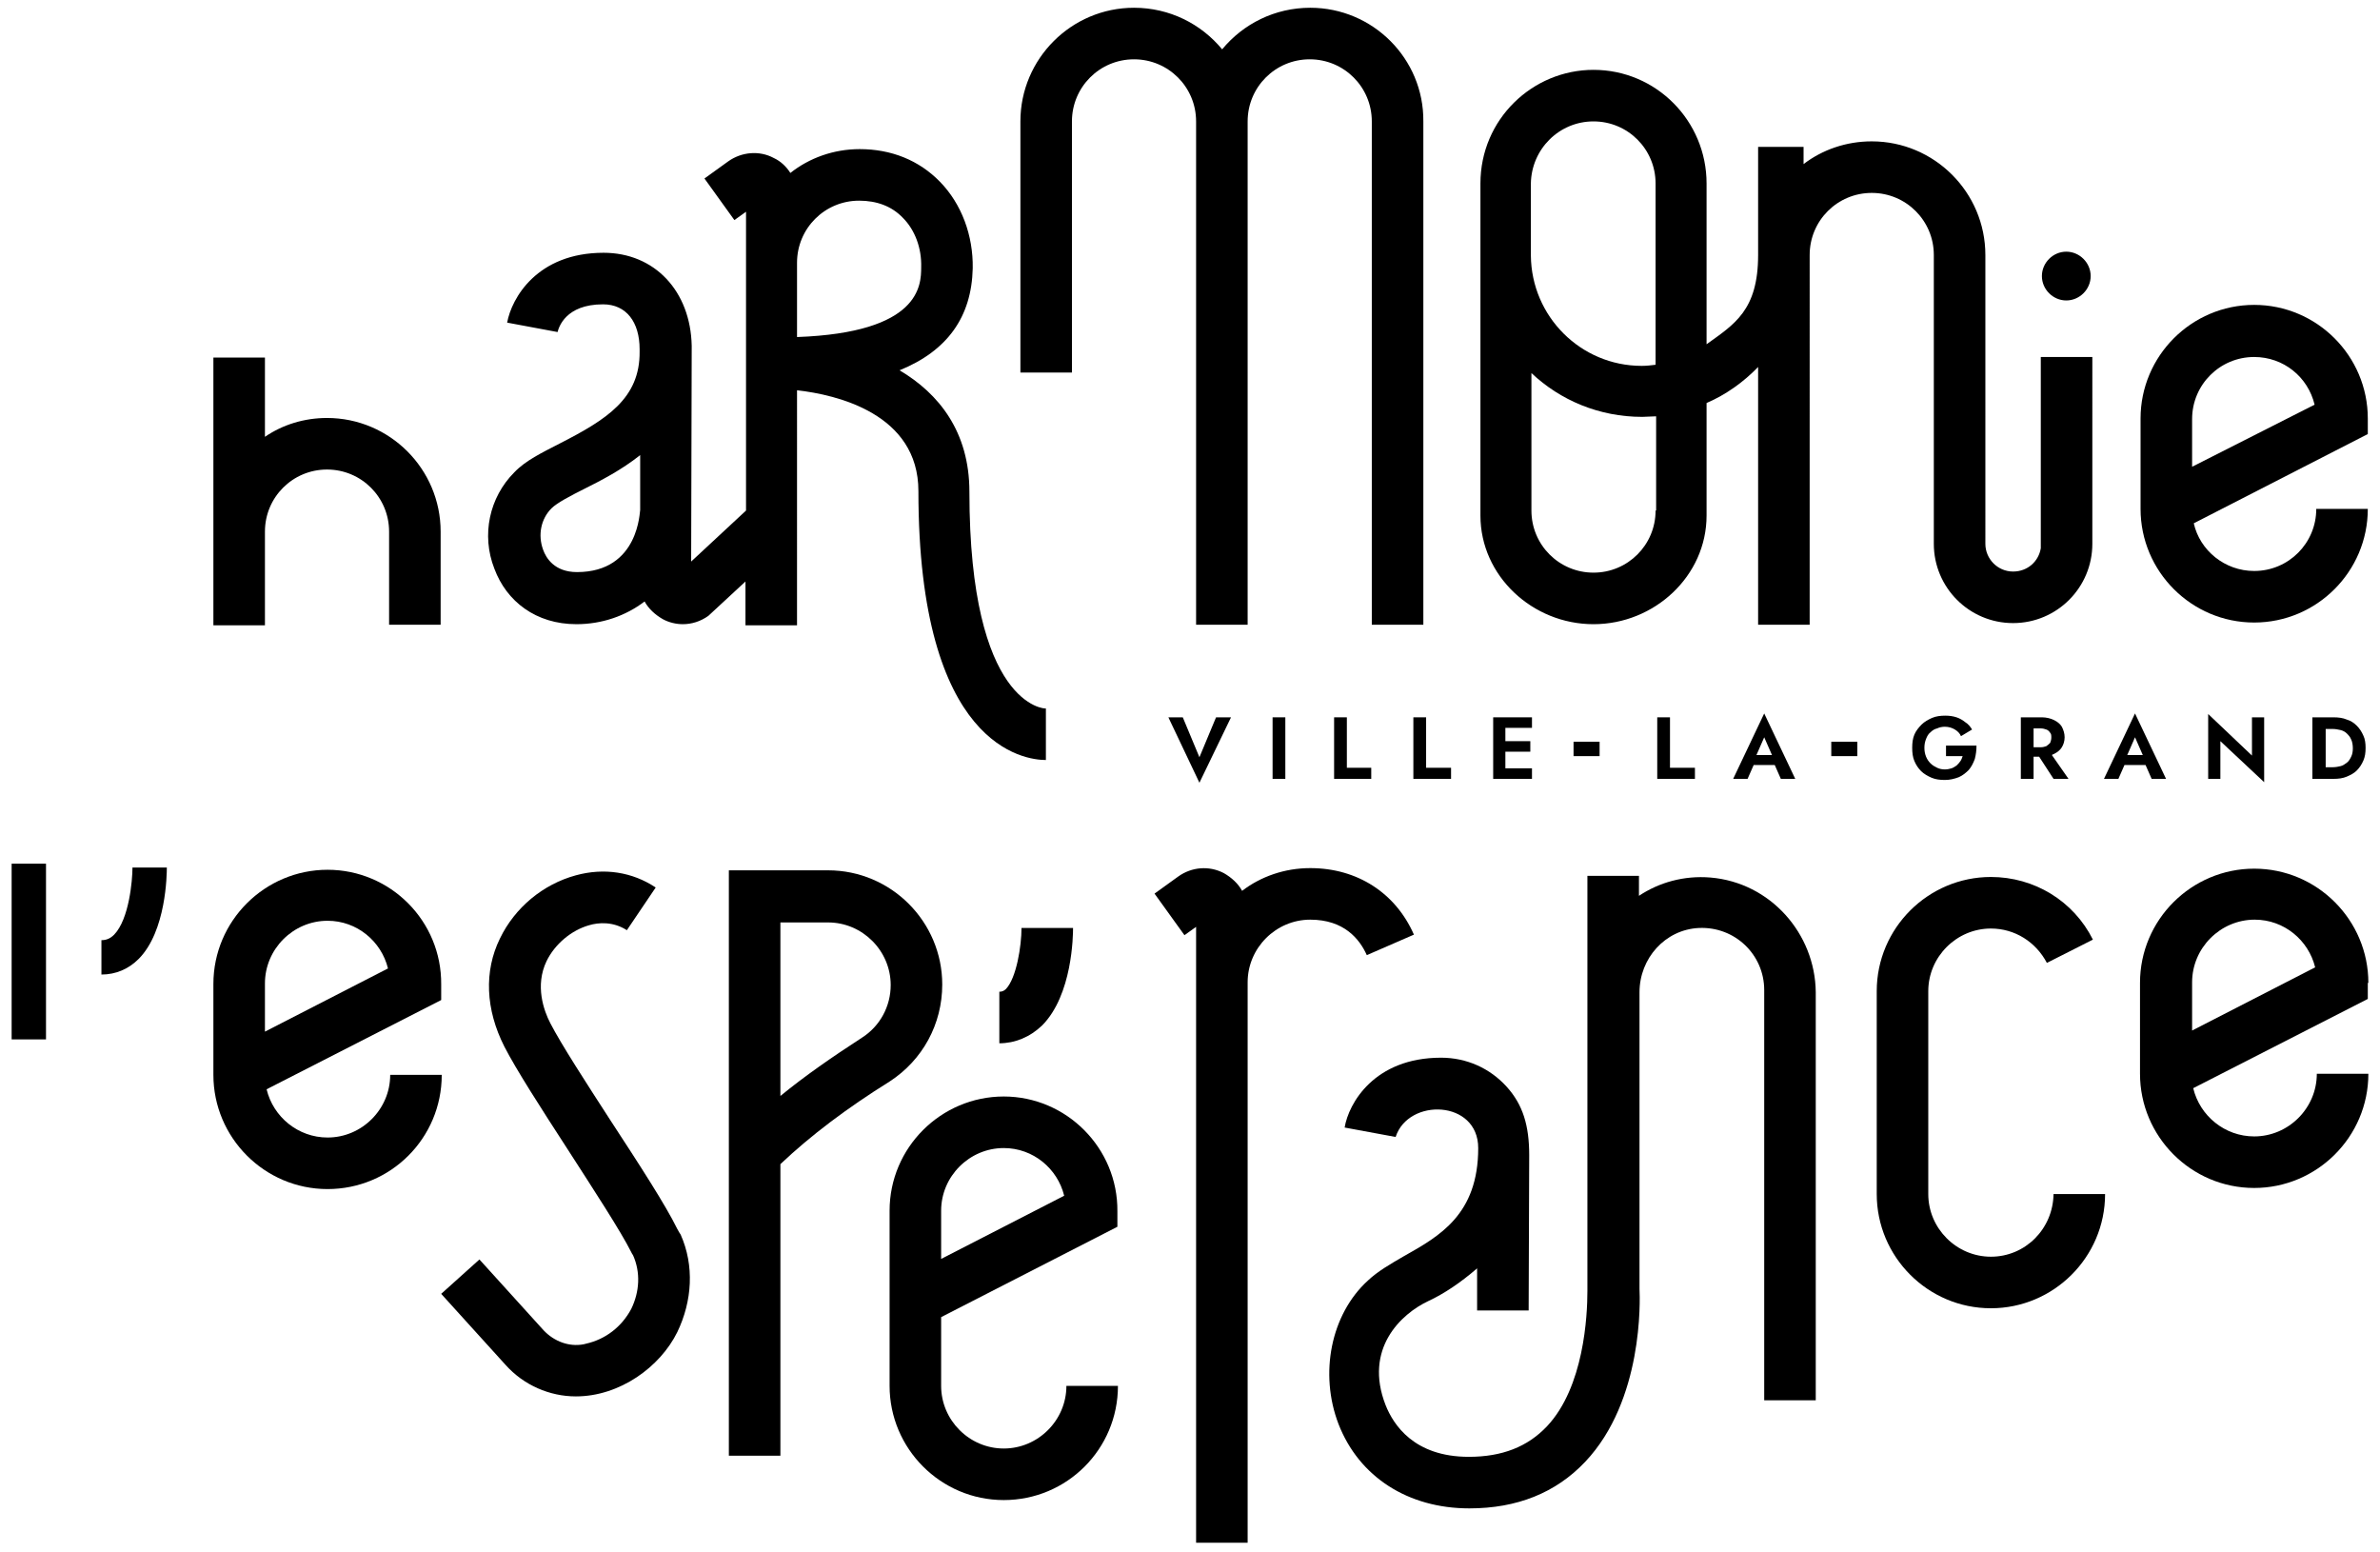 <?xml version="1.0" encoding="UTF-8"?> <svg xmlns="http://www.w3.org/2000/svg" xmlns:xlink="http://www.w3.org/1999/xlink" version="1.1" id="Calque_1" x="0px" y="0px" viewBox="0 0 429.4 279.9" style="enable-background:new 0 0 429.4 279.9;" xml:space="preserve"> <g> <g> <polygon points="216.4,136.6 213.4,129.4 210.8,129.4 216.4,141.2 222.1,129.4 219.4,129.4 "></polygon> <rect x="229.6" y="129.4" width="2.3" height="11.1"></rect> <polygon points="243,129.4 240.7,129.4 240.7,140.5 247.4,140.5 247.4,138.5 243,138.5 "></polygon> <polygon points="257.3,129.4 255,129.4 255,140.5 261.8,140.5 261.8,138.5 257.3,138.5 "></polygon> <polygon points="270.8,129.4 269.4,129.4 269.4,140.5 270.8,140.5 271.6,140.5 276.4,140.5 276.4,138.6 271.6,138.6 271.6,135.6 276.1,135.6 276.1,133.7 271.6,133.7 271.6,131.3 276.4,131.3 276.4,129.4 271.6,129.4 "></polygon> <rect x="283.9" y="133.8" width="4.7" height="2.6"></rect> <polygon points="301.3,129.4 299,129.4 299,140.5 305.8,140.5 305.8,138.5 301.3,138.5 "></polygon> <path d="M312.7,140.5h2.6l1.1-2.5h3.8l1.1,2.5h2.6l-5.6-11.8L312.7,140.5z M319.7,136.2h-2.8l1.4-3.2L319.7,136.2z"></path> <rect x="330.4" y="133.8" width="4.7" height="2.6"></rect> <path d="M350.9,136.4h3.2c-0.1,0.3-0.2,0.6-0.4,0.9c-0.2,0.3-0.4,0.5-0.7,0.8c-0.3,0.2-0.6,0.4-0.9,0.5c-0.3,0.1-0.8,0.2-1.2,0.2 c-0.5,0-1-0.1-1.4-0.3c-0.4-0.2-0.8-0.4-1.2-0.8c-0.3-0.3-0.6-0.7-0.8-1.2c-0.2-0.5-0.3-1-0.3-1.6s0.1-1.1,0.3-1.6 c0.2-0.5,0.4-0.9,0.8-1.2c0.3-0.3,0.7-0.6,1.2-0.7c0.4-0.2,0.9-0.3,1.4-0.3c0.7,0,1.3,0.2,1.8,0.5c0.5,0.3,0.9,0.7,1.1,1.2l2-1.2 c-0.3-0.5-0.7-1-1.2-1.3c-0.5-0.4-1-0.7-1.6-0.9c-0.6-0.2-1.3-0.3-2-0.3c-0.9,0-1.7,0.1-2.4,0.4c-0.7,0.3-1.4,0.7-1.9,1.2 c-0.5,0.5-1,1.1-1.3,1.8c-0.3,0.7-0.4,1.5-0.4,2.4c0,0.9,0.1,1.7,0.4,2.4c0.3,0.7,0.7,1.3,1.2,1.8c0.5,0.5,1.2,0.9,1.9,1.2 c0.7,0.3,1.5,0.4,2.4,0.4c0.9,0,1.7-0.2,2.5-0.5c0.7-0.3,1.3-0.8,1.8-1.3c0.5-0.6,0.8-1.2,1.1-2c0.2-0.8,0.3-1.5,0.3-2.4h-5.5 V136.4z"></path> <path d="M370.6,136c0.6-0.3,1.1-0.7,1.4-1.2c0.3-0.5,0.5-1.1,0.5-1.8c0-0.7-0.2-1.3-0.5-1.9c-0.3-0.5-0.8-0.9-1.4-1.2 s-1.4-0.5-2.2-0.5h-1.5H366h-1.4v11.1h2.3v-4h1l2.6,4h2.7l-3-4.3C370.3,136.1,370.4,136.1,370.6,136z M366.9,131.4h1.3 c0.4,0,0.7,0.1,1,0.2c0.3,0.1,0.5,0.3,0.7,0.6c0.2,0.2,0.2,0.5,0.2,0.9c0,0.3-0.1,0.6-0.2,0.9c-0.2,0.2-0.4,0.4-0.7,0.6 c-0.3,0.1-0.6,0.2-1,0.2h-1.3V131.4z"></path> <path d="M379.6,140.5h2.6l1.1-2.5h3.8l1.1,2.5h2.6l-5.6-11.8L379.6,140.5z M386.6,136.2h-2.8l1.4-3.2L386.6,136.2z"></path> <polygon points="406.3,136.3 398.4,128.8 398.4,140.5 400.6,140.5 400.6,133.7 408.5,141.1 408.5,129.4 406.3,129.4 "></polygon> <path d="M426.4,132.7c-0.3-0.7-0.7-1.3-1.2-1.8c-0.5-0.5-1.1-0.9-1.8-1.1c-0.7-0.3-1.5-0.4-2.4-0.4h-1.4h-0.9h-1.5v11.1h1.5h0.9 h1.4c0.9,0,1.7-0.1,2.4-0.4c0.7-0.3,1.3-0.6,1.8-1.1c0.5-0.5,0.9-1.1,1.2-1.8c0.3-0.7,0.4-1.4,0.4-2.3 C426.8,134.1,426.7,133.3,426.4,132.7z M424.2,136.5c-0.2,0.4-0.4,0.8-0.8,1.1s-0.7,0.5-1.1,0.6c-0.4,0.1-0.9,0.2-1.4,0.2h-1.3 v-6.9h1.3c0.5,0,0.9,0.1,1.4,0.2c0.4,0.1,0.8,0.3,1.1,0.6c0.3,0.3,0.6,0.6,0.8,1.1c0.2,0.4,0.3,1,0.3,1.6 C424.5,135.6,424.4,136.1,424.2,136.5z"></path> </g> <path d="M236.4,1.4c-6.4,0-12.1,2.9-15.9,7.5c-3.8-4.6-9.5-7.5-15.9-7.5c-11.3,0-20.5,9.2-20.5,20.5v45.3h9.3V21.9 c0-6.2,5-11.2,11.2-11.2c6.2,0,11.2,5,11.2,11.2c0,0,0,0,0,0v90.8h0h9.3h0V21.9c0,0,0,0,0,0c0-6.2,5-11.2,11.2-11.2 c6.2,0,11.2,5,11.2,11.2v90.8h9.3V21.9C256.9,10.6,247.7,1.4,236.4,1.4z"></path> <path d="M59,75.4c-4.1,0-8,1.2-11.2,3.4V64.5h-9.3v31.5v16.8h9.3V95.9c0-6.2,5-11.2,11.2-11.2s11.2,5,11.2,11.2v16.8h9.3V95.9 C79.5,84.6,70.3,75.4,59,75.4z"></path> <path d="M372.8,54.2c2.4,0,4.4-2,4.4-4.4c0-2.4-2-4.4-4.4-4.4c-2.4,0-4.4,2-4.4,4.4C368.4,52.2,370.4,54.2,372.8,54.2z"></path> <path d="M427.2,75.5c0-11.3-9.2-20.5-20.5-20.5s-20.5,9.2-20.5,20.5v16.3c0,11.3,9.2,20.5,20.5,20.5s20.5-9.2,20.5-20.5h-9.3 c0,6.2-5,11.2-11.2,11.2c-5.3,0-9.8-3.7-10.9-8.6l31.4-16.1V75.5z M395.5,84.2v-8.6c0-6.2,5-11.2,11.2-11.2c5.3,0,9.7,3.6,10.9,8.6 L395.5,84.2z"></path> <g> <path d="M23.9,156.5c0,2.3-0.6,9.3-3.3,12.1c-0.7,0.7-1.4,1-2.3,1l0,6.2c2.6,0,4.9-1,6.7-2.8c5-5,5.1-15.3,5.1-16.5L23.9,156.5z"></path> <rect x="2.1" y="155.8" width="6.2" height="31.7"></rect> </g> <path d="M359.2,226.7c-6.2,0-11.3-5.1-11.3-11.3v-36.6c0-6.2,5.1-11.3,11.3-11.3c4.3,0,8.1,2.4,10.1,6.2l8.3-4.2 c-3.5-7-10.6-11.3-18.4-11.3c-11.3,0-20.6,9.2-20.6,20.6v36.6c0,11.3,9.2,20.6,20.6,20.6c11.3,0,20.6-9.2,20.6-20.6h-9.3 C370.4,221.7,365.4,226.7,359.2,226.7z"></path> <path d="M427.3,177.3c0-11.3-9.2-20.6-20.6-20.6c-11.3,0-20.6,9.2-20.6,20.6v16.4c0,11.3,9.2,20.6,20.6,20.6 c11.3,0,20.6-9.2,20.6-20.6H418c0,6.2-5.1,11.3-11.3,11.3c-5.3,0-9.8-3.7-11-8.7l31.5-16.1V177.3z M395.5,185.9v-8.7 c0-6.2,5.1-11.3,11.3-11.3c5.3,0,9.7,3.7,10.9,8.6L395.5,185.9z"></path> <path d="M246.6,172.3l8.5-3.7c-3.3-7.5-10.2-12-18.7-12c-4.6,0-8.9,1.5-12.3,4.1c-0.7-1.3-1.9-2.4-3.3-3.2 c-2.7-1.4-5.8-1.1-8.2,0.6l-4.3,3.1l5.4,7.5l2.1-1.5v111.1h9.3V178.4v-1.2c0-6.2,5.1-11.3,11.3-11.3 C242.5,165.9,245.3,169.4,246.6,172.3z"></path> <path d="M59.1,156.9c-11.3,0-20.6,9.2-20.6,20.6v16.4c0,11.3,9.2,20.6,20.6,20.6s20.6-9.2,20.6-20.6h-9.3c0,6.2-5.1,11.3-11.3,11.3 c-5.3,0-9.8-3.7-11-8.7l31.5-16.1v-2.8C79.7,166.1,70.4,156.9,59.1,156.9z M47.8,186.1v-8.7c0-6.2,5.1-11.3,11.3-11.3 c5.3,0,9.7,3.7,10.9,8.6L47.8,186.1z"></path> <g> <g> <path d="M181.1,197.8c-11.3,0-20.6,9.2-20.6,20.6V250c0,11.3,9.2,20.6,20.6,20.6s20.6-9.2,20.6-20.6h-9.3 c0,6.2-5.1,11.3-11.3,11.3s-11.3-5.1-11.3-11.3v-12.4l31.8-16.3v-2.8C201.7,207.1,192.4,197.8,181.1,197.8z M169.8,227.1v-8.7 c0-6.2,5.1-11.3,11.3-11.3c5.3,0,9.7,3.7,10.9,8.6L169.8,227.1z"></path> <path d="M188,185c5.5-5.5,5.6-16.3,5.6-17.6l-9.3,0c0,3.2-0.9,9-2.8,11c-0.4,0.4-0.8,0.5-1.2,0.5l0,9.3 C183.1,188.2,185.8,187.1,188,185z"></path> </g> </g> <path d="M308.6,158.3c-4.8-0.4-9.3,0.9-12.9,3.3v-3.6h-9.3l0,74.9c0,4.4-0.6,17.3-7.3,24.4c-3.5,3.7-8.1,5.5-14.1,5.5 c-9.9,0-13.6-5.8-15-9.3c-4-10.2,2.8-16.5,7.7-18.8c2.8-1.3,5.8-3.3,8.8-5.9l0,7.6l9.3,0l0.1-28c0-5.3-1.1-9.1-4.1-12.4 c-3-3.3-7.2-5.2-11.8-5.2c-12.1,0-16.7,8.3-17.4,12.6l9.2,1.7c2.3-7.1,14.9-6.7,14.9,2c0,12-7,15.9-13.4,19.5 c-2.4,1.4-4.7,2.7-6.5,4.4c-6.7,6.1-8.8,16.8-5.3,25.9c3.7,9.5,12.5,15.2,23.6,15.2c8.6,0,15.6-2.8,20.9-8.4 c10.5-11.1,9.9-29.2,9.8-31.2v-53.5c0-6.1,4.6-11.3,10.7-11.6c6.5-0.3,11.8,4.8,11.8,11.2v74h9.3v-73.6 C327.5,168.4,319.4,159.2,308.6,158.3z"></path> <path d="M174.9,88.7c0-10.8-5.5-17.7-12.6-21.9c8.6-3.5,13-9.6,13.2-18.4c0.1-5.9-2-11.6-5.9-15.6c-3.8-3.9-8.8-5.9-14.5-5.9 c-4.7,0-9.1,1.6-12.5,4.3c-0.7-1.1-1.7-2.1-3-2.7c-2.6-1.4-5.8-1.1-8.2,0.6l-4.3,3.1l5.4,7.5l2.1-1.5v53.9l-9.9,9.2l0.1-38.9 c-0.2-9.9-6.7-16.8-15.9-16.8c-12,0-16.6,8.2-17.4,12.6l9.1,1.7c0.2-0.8,1.4-5,8.2-5c4.2,0,6.6,3.2,6.6,8.1l0,0.4 c0.1,8.5-6,12.3-14.4,16.6c-3.3,1.7-6.2,3.1-8.2,5.2c-4.5,4.5-6,11.3-3.6,17.4c2.2,5.9,7.5,10,14.8,10c4.6,0,8.9-1.5,12.3-4.1 c0.7,1.3,1.9,2.4,3.3,3.2c1.1,0.6,2.4,0.9,3.6,0.9c1.6,0,3.2-0.5,4.6-1.5l6.7-6.2v7.9h9.3V70.4c7.1,0.8,21.9,4.2,21.9,18.2 c0,46.2,19.2,48.5,23,48.5v-9.3C188.6,127.9,174.9,127.5,174.9,88.7z M104.1,103.2c-4.1,0-5.6-2.6-6.1-4c-1-2.7-0.4-5.6,1.5-7.5 c1-1,3.5-2.3,5.9-3.5c3-1.5,6.7-3.4,10.1-6.1l0,9.9C115.4,92,115.4,103.2,104.1,103.2z M143.8,60.8V47.4c0-6.2,5-11.2,11.2-11.2 c3.2,0,5.9,1,7.9,3.1c2.2,2.2,3.4,5.5,3.3,8.9C166.2,51.5,166,60,143.8,60.8z"></path> <path d="M377.6,64.4h-9.4v34.5c-0.4,2.4-2.4,4.2-5,4.2c-2.8,0-5-2.3-5-5V46c0-11.3-9.2-20.5-20.5-20.5c-4.6,0-8.9,1.5-12.3,4.1 v-3.1h-8.2V46c0,10-4.3,12.5-9.3,16.1v-29c0-11.3-9.1-20.5-20.4-20.5c-11,0-20.4,8.9-20.4,20.5V46l0,0c0,0,0,0,0,0.1V93 c0,10.9,9.4,19.6,20.4,19.6c11,0,20.4-8.7,20.4-19.6V72.7c3.5-1.5,6.7-3.8,9.3-6.5v46.5h9.3V46c0-6.2,5-11.2,11.2-11.2 c6.2,0,11.2,5,11.2,11.2v52.1c0,7.9,6.4,14.3,14.3,14.3c7.9,0,14.3-6.4,14.3-14.3V64.4z M287.5,21.9c6.2,0,11.2,5,11.2,11.2v32.7 c-0.8,0.1-1.6,0.2-2.5,0.2c-11,0-19.9-8.9-20-19.9V33.1C276.3,26.9,281.3,21.9,287.5,21.9z M298.7,92.1c0,6.2-5,11.2-11.2,11.2 s-11.2-5-11.2-11.2V67.3c5.2,4.9,12.2,7.9,20,7.9c0.8,0,1.7-0.1,2.5-0.1V92.1z"></path> <g> <g> <path d="M170,177.6c0-11.3-9.2-20.6-20.6-20.6h-17.9v105.6h9.3V210c5.5-5.2,12-10.1,19.7-14.9C166.5,191.2,170,184.7,170,177.6z M155.5,187.2c-5.4,3.5-10.3,6.9-14.7,10.5v-31.3h8.6c6.2,0,11.3,5.1,11.3,11.3C160.7,181.5,158.8,185.1,155.5,187.2z"></path> <path d="M122.2,221.7c-2.1-4.3-6.9-11.7-12-19.5c-4.4-6.8-9-13.9-10.9-17.6c-1.2-2.3-2.8-6.8-0.7-11.2c1.5-3.1,4.5-5.6,7.7-6.5 c1.7-0.5,4.3-0.7,6.8,0.9l5.2-7.7c-4.2-2.8-9.3-3.6-14.4-2.2c-5.9,1.6-11,5.8-13.7,11.4c-2.9,5.9-2.6,12.8,0.8,19.5 c2.1,4.1,6.6,11.1,11.4,18.5c4.7,7.3,9.6,14.8,11.5,18.6c0.1,0.2,0.2,0.4,0.3,0.5c1.4,3.1,1.2,6.6-0.3,9.7 c-1.7,3.2-4.6,5.5-8.2,6.3l-0.4,0.1c-2.6,0.5-5.3-0.5-7.2-2.5l-11.6-12.8l-6.9,6.2l11.6,12.8c3.3,3.7,8,5.7,12.7,5.7 c7.9,0,15.2-5.3,18.3-11.6c2.7-5.6,3.1-12,0.6-17.6C122.5,222.3,122.4,222,122.2,221.7z"></path> </g> </g> </g> </svg> 